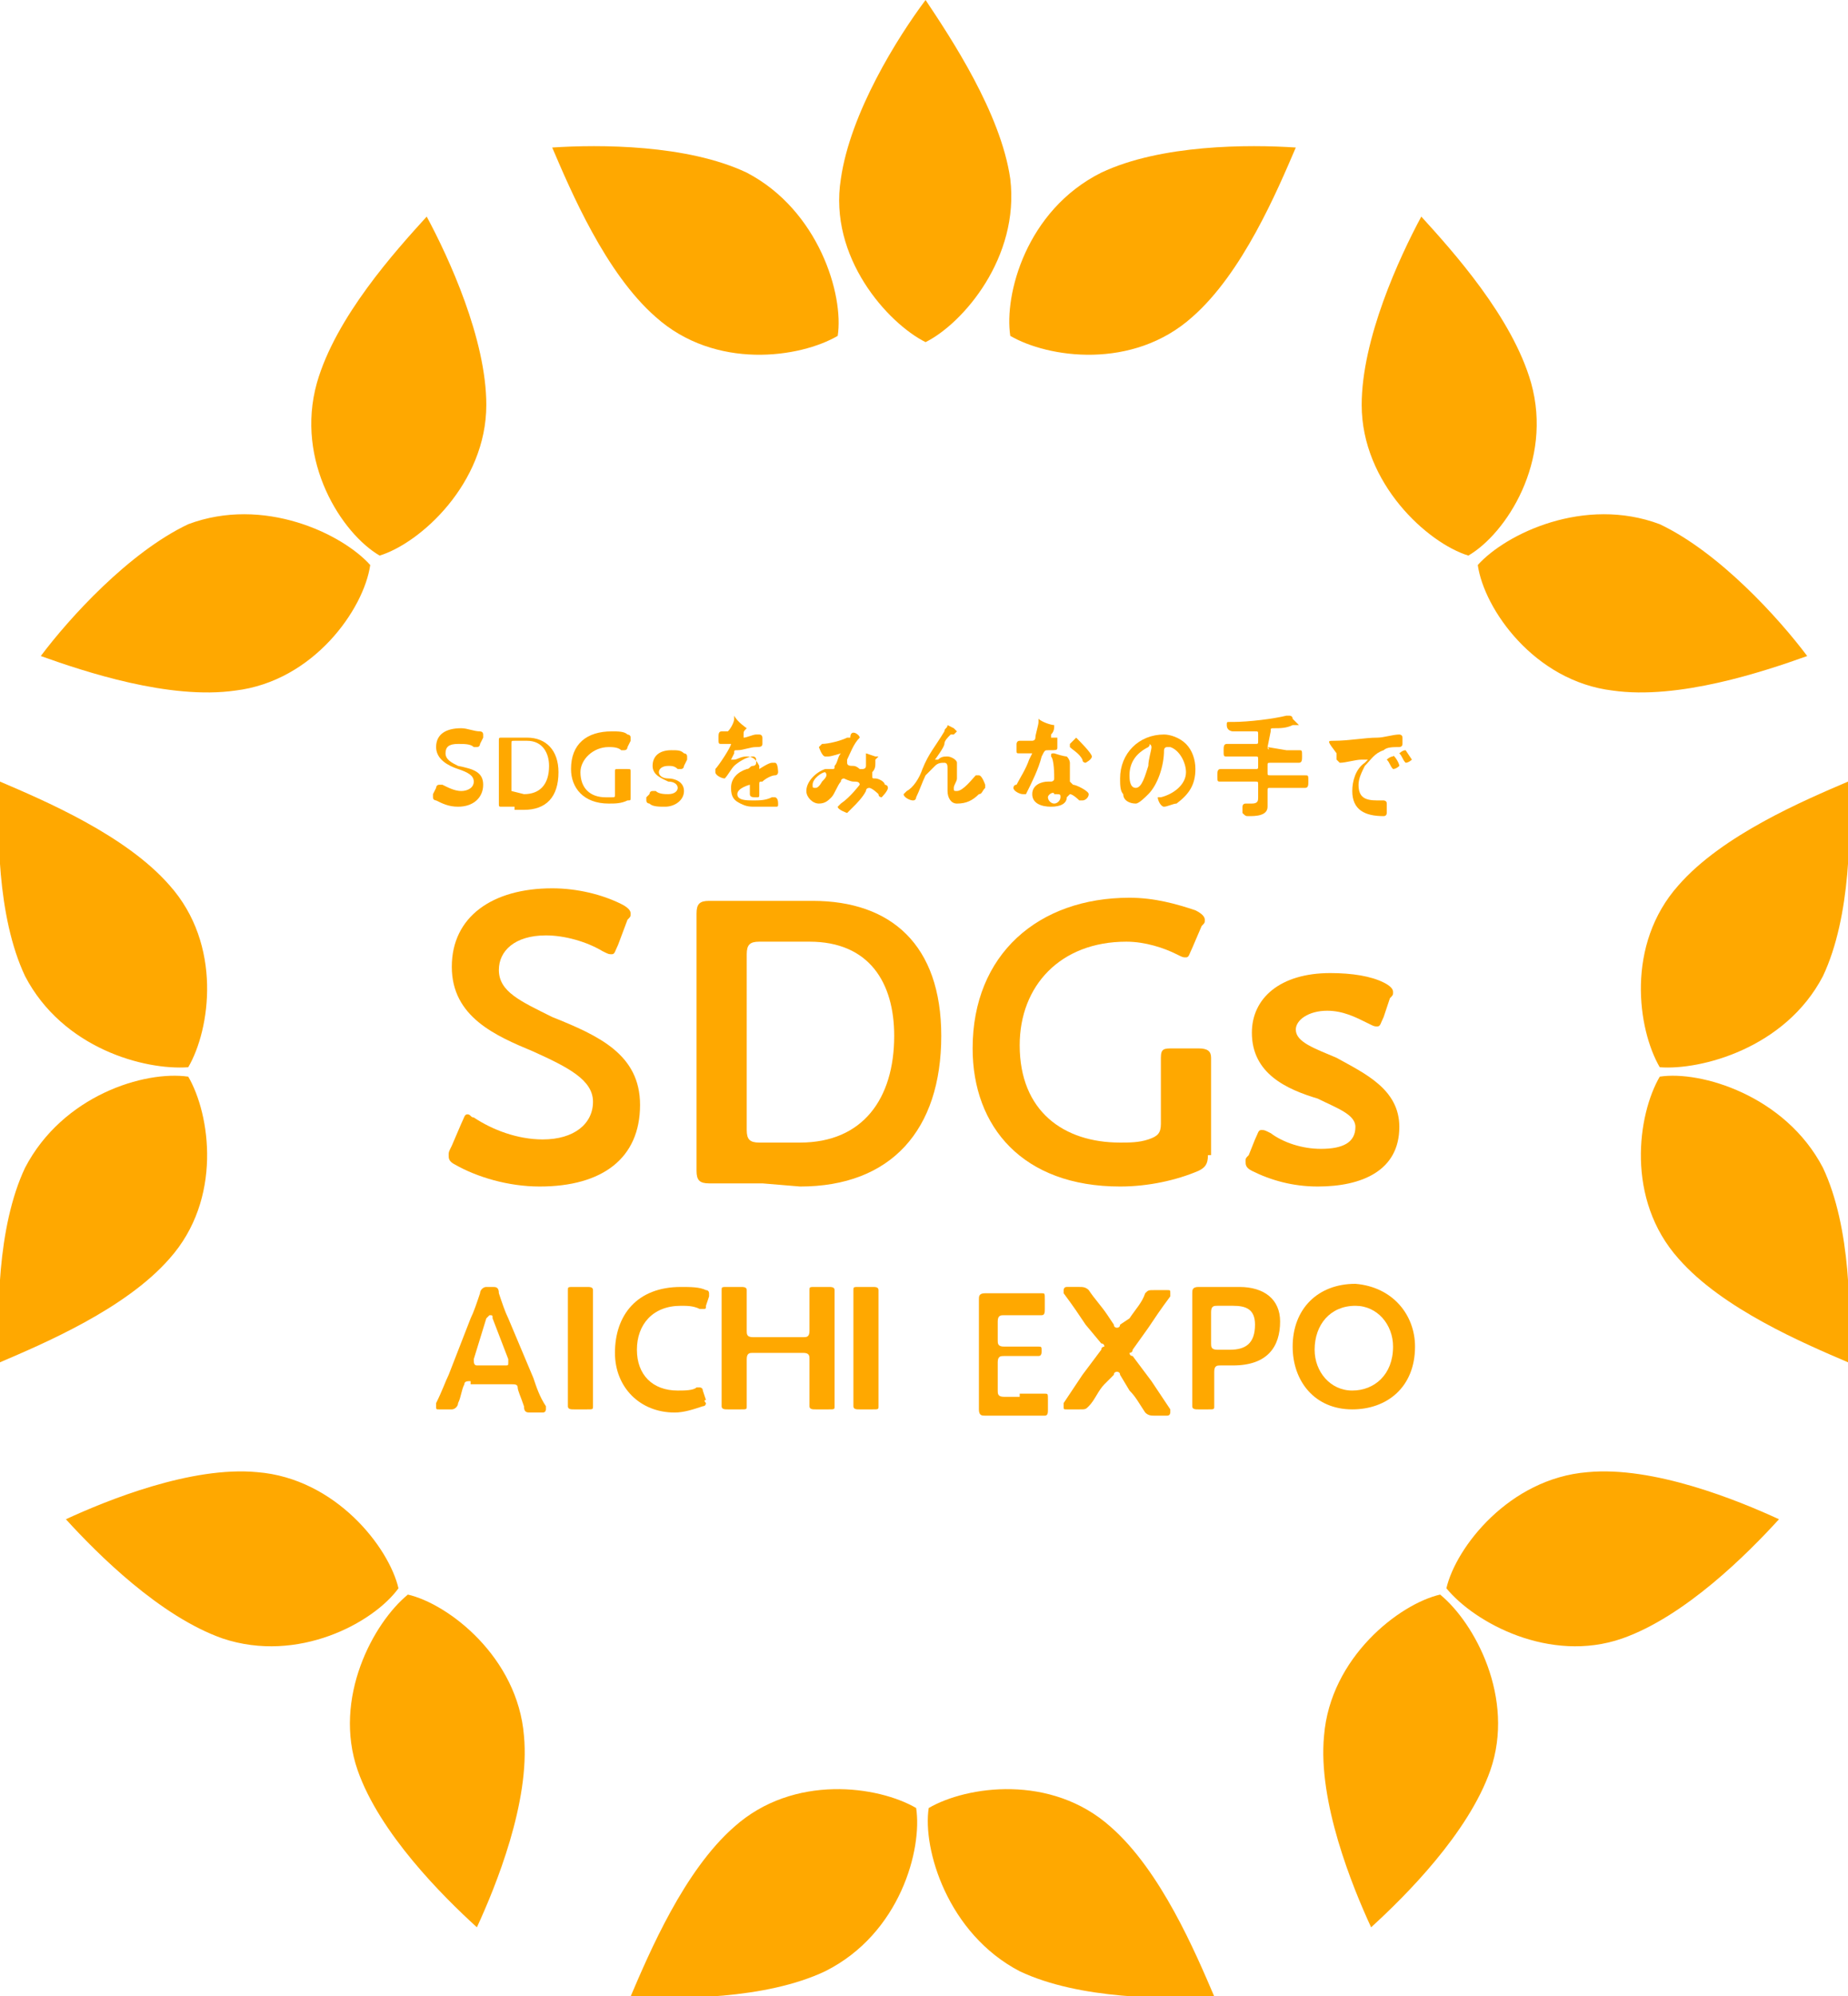 <?xml version="1.0" encoding="utf-8"?>
<!-- Generator: Adobe Illustrator 27.8.1, SVG Export Plug-In . SVG Version: 6.00 Build 0)  -->
<svg version="1.1" id="レイヤー_1" xmlns="http://www.w3.org/2000/svg" xmlns:xlink="http://www.w3.org/1999/xlink" x="0px"
	 y="0px" viewBox="0 0 58.9 63.6" style="enable-background:new 0 0 58.9 63.6;" xml:space="preserve">
<style type="text/css">
	.st0{fill:#FFA800;}
</style>
<g>
	<g>
		<g>
			<g>
				<path class="st0" d="M32.2,10.7c1.2,0.7,3.9,1.1,5.8-0.6c1.6-1.4,2.7-4,3.3-5.4c-1.5-0.1-4.3-0.1-6.2,0.8
					C32.7,6.7,32,9.4,32.2,10.7L32.2,10.7z"/>
			</g>
		</g>
		<g>
			<g>
				<path class="st0" d="M29.5,10.9c1.2-0.6,3-2.7,2.7-5.2c-0.3-2.1-1.9-4.5-2.7-5.7c-0.9,1.2-2.4,3.6-2.7,5.7
					C26.4,8.2,28.3,10.3,29.5,10.9L29.5,10.9z"/>
			</g>
		</g>
		<g>
			<g>
				<path class="st0" d="M26.7,10.7c-1.2,0.7-3.9,1.1-5.8-0.6c-1.6-1.4-2.7-4-3.3-5.4c1.5-0.1,4.3-0.1,6.2,0.8
					C26.1,6.7,26.9,9.4,26.7,10.7L26.7,10.7z"/>
			</g>
		</g>
		<g>
			<g>
				<path class="st0" d="M29.2,57.6c-1.2-0.7-3.9-1.1-5.8,0.6c-1.6,1.4-2.7,4-3.3,5.4c1.5,0.1,4.3,0.1,6.2-0.8
					C28.7,61.6,29.4,58.9,29.2,57.6L29.2,57.6z"/>
			</g>
		</g>
		<g>
			<g>
				<path class="st0" d="M29.6,57.6c1.2-0.7,3.9-1.1,5.8,0.6c1.6,1.4,2.7,4,3.3,5.4c-1.5,0.1-4.3,0.1-6.2-0.8
					C30.2,61.6,29.4,58.9,29.6,57.6L29.6,57.6z"/>
			</g>
		</g>
		<g>
			<g>
				<path class="st0" d="M52.9,34.3c-0.7,1.2-1.1,3.9,0.6,5.8c1.4,1.6,4,2.7,5.4,3.3c0.1-1.5,0.1-4.3-0.8-6.2
					C56.9,34.9,54.2,34.1,52.9,34.3L52.9,34.3z"/>
			</g>
		</g>
		<g>
			<g>
				<path class="st0" d="M52.9,34c-0.7-1.2-1.1-3.9,0.6-5.8c1.4-1.6,4-2.7,5.4-3.3c0.1,1.5,0.1,4.3-0.8,6.2
					C56.9,33.4,54.2,34.1,52.9,34L52.9,34z"/>
			</g>
		</g>
		<g>
			<g>
				<path class="st0" d="M6,34c0.7-1.2,1.1-3.9-0.6-5.8c-1.4-1.6-4-2.7-5.4-3.3c-0.1,1.5-0.1,4.3,0.8,6.2C2,33.4,4.6,34.1,6,34L6,34
					z"/>
			</g>
		</g>
		<g>
			<g>
				<path class="st0" d="M6,34.3c0.7,1.2,1.1,3.9-0.6,5.8c-1.4,1.6-4,2.7-5.4,3.3c-0.1-1.5-0.1-4.3,0.8-6.2C2,34.9,4.6,34.1,6,34.3
					L6,34.3z"/>
			</g>
		</g>
		<g>
			<g>
				<path class="st0" d="M47.1,18c0.2,1.4,1.8,3.7,4.3,4c2.1,0.3,4.8-0.6,6.2-1.1c-0.9-1.2-2.8-3.3-4.7-4.2C50.5,15.8,48,17,47.1,18
					L47.1,18z"/>
			</g>
		</g>
		<g>
			<g>
				<path class="st0" d="M46.8,17.7c-1.3-0.4-3.4-2.3-3.4-4.8c0-2.1,1.2-4.7,1.9-6c1,1.1,2.9,3.2,3.5,5.3C49.5,14.7,48,17,46.8,17.7
					L46.8,17.7z"/>
			</g>
		</g>
		<g>
			<g>
				<path class="st0" d="M12.7,50.6c-0.3-1.3-2-3.5-4.5-3.7c-2.1-0.2-4.8,0.9-6.1,1.5c1,1.1,3,3.1,5,3.8C9.5,53,11.9,51.7,12.7,50.6
					L12.7,50.6z"/>
			</g>
		</g>
		<g>
			<g>
				<path class="st0" d="M13,50.8c1.3,0.3,3.5,2,3.7,4.5c0.2,2.1-0.9,4.8-1.5,6.1c-1.1-1-3.1-3-3.8-5C10.6,54.1,11.9,51.7,13,50.8
					L13,50.8z"/>
			</g>
		</g>
		<g>
			<g>
				<path class="st0" d="M45.9,50.8c-1.3,0.3-3.5,2-3.7,4.5c-0.2,2.1,0.9,4.8,1.5,6.1c1.1-1,3.1-3,3.8-5
					C48.3,54.1,47,51.7,45.9,50.8L45.9,50.8z"/>
			</g>
		</g>
		<g>
			<g>
				<path class="st0" d="M46.1,50.6c0.3-1.3,2-3.5,4.5-3.7c2.1-0.2,4.8,0.9,6.1,1.5c-1,1.1-3,3.1-5,3.8C49.4,53,47,51.7,46.1,50.6
					L46.1,50.6z"/>
			</g>
		</g>
		<g>
			<g>
				<path class="st0" d="M12.1,17.7c1.3-0.4,3.4-2.3,3.4-4.8c0-2.1-1.2-4.7-1.9-6c-1,1.1-2.9,3.2-3.5,5.3
					C9.4,14.7,10.9,17,12.1,17.7L12.1,17.7z"/>
			</g>
		</g>
		<g>
			<g>
				<path class="st0" d="M11.8,18c-0.2,1.4-1.8,3.7-4.3,4c-2.1,0.3-4.8-0.6-6.2-1.1c0.9-1.2,2.8-3.3,4.7-4.2
					C8.4,15.8,10.9,17,11.8,18L11.8,18z"/>
			</g>
		</g>
	</g>
	<g>
		<g>
			<g>
				<path class="st0" d="M20.4,35.2c0,1.7-1.2,2.6-3.2,2.6c-1,0-2-0.3-2.7-0.7c-0.2-0.1-0.2-0.2-0.2-0.3s0-0.1,0.1-0.3l0.3-0.7
					c0.1-0.2,0.1-0.3,0.2-0.3c0.1,0,0.1,0.1,0.2,0.1c0.6,0.4,1.4,0.7,2.2,0.7c1,0,1.6-0.5,1.6-1.2S18.1,34,17,33.5
					c-1.2-0.5-2.6-1.1-2.6-2.7c0-1.6,1.3-2.5,3.2-2.5c0.8,0,1.6,0.2,2.2,0.5c0.2,0.1,0.3,0.2,0.3,0.3c0,0.1,0,0.1-0.1,0.2l-0.3,0.8
					c-0.1,0.2-0.1,0.3-0.2,0.3s-0.1,0-0.3-0.1c-0.5-0.3-1.2-0.5-1.8-0.5c-1,0-1.5,0.5-1.5,1.1c0,0.7,0.7,1,1.7,1.5
					C19.1,33,20.4,33.6,20.4,35.2z"/>
				<path class="st0" d="M24.3,37.7c-0.6,0-1.6,0-1.7,0c-0.3,0-0.4-0.1-0.4-0.4c0-0.7,0-1.5,0-2.1v-4c0-0.6,0-1.4,0-2.1
					c0-0.3,0.1-0.4,0.4-0.4c0.1,0,1.1,0,1.7,0h1.6c2.5,0,4.1,1.4,4.1,4.3c0,3-1.6,4.8-4.5,4.8L24.3,37.7L24.3,37.7z M23.8,36
					c0,0.3,0.1,0.4,0.4,0.4h1.3c2,0,3-1.4,3-3.4c0-1.7-0.8-3-2.7-3h-1.6c-0.3,0-0.4,0.1-0.4,0.4C23.8,30.4,23.8,36,23.8,36z"/>
				<path class="st0" d="M38.5,36.8c0,0.3-0.1,0.4-0.3,0.5c-0.7,0.3-1.6,0.5-2.5,0.5c-3.1,0-4.7-1.9-4.7-4.4c0-3,2.1-4.8,5-4.8
					c0.8,0,1.5,0.2,2.1,0.4c0.2,0.1,0.3,0.2,0.3,0.3c0,0.1,0,0.1-0.1,0.2L38,30.2c-0.1,0.2-0.1,0.3-0.2,0.3c-0.1,0-0.1,0-0.3-0.1
					c-0.4-0.2-1-0.4-1.6-0.4c-2.1,0-3.4,1.4-3.4,3.3c0,2.1,1.4,3.1,3.2,3.1c0.3,0,0.6,0,0.9-0.1c0.3-0.1,0.4-0.2,0.4-0.5v-0.6
					c0-0.6,0-1.4,0-1.5c0-0.3,0.1-0.3,0.4-0.3h0.8c0.3,0,0.4,0.1,0.4,0.3c0,0.1,0,0.9,0,1.5v1.6H38.5z"/>
				<path class="st0" d="M44.6,35.9c0,1.4-1.2,1.9-2.6,1.9c-0.8,0-1.5-0.2-2.1-0.5c-0.2-0.1-0.2-0.2-0.2-0.3s0-0.1,0.1-0.2l0.2-0.5
					c0.1-0.2,0.1-0.3,0.2-0.3c0.1,0,0.1,0,0.3,0.1c0.4,0.3,1,0.5,1.6,0.5c0.7,0,1.1-0.2,1.1-0.7c0-0.4-0.6-0.6-1.2-0.9
					c-1-0.3-2.1-0.8-2.1-2.1c0-1.1,0.9-1.9,2.5-1.9c0.7,0,1.3,0.1,1.7,0.3c0.2,0.1,0.3,0.2,0.3,0.3c0,0.1,0,0.1-0.1,0.2l-0.2,0.6
					c-0.1,0.2-0.1,0.3-0.2,0.3c-0.1,0-0.1,0-0.3-0.1c-0.4-0.2-0.8-0.4-1.3-0.4c-0.6,0-1,0.3-1,0.6c0,0.4,0.6,0.6,1.3,0.9
					C43.5,34.2,44.6,34.7,44.6,35.9z"/>
			</g>
		</g>
		<g>
			<g>
				<path class="st0" d="M15,44c-0.1,0-0.2,0-0.2,0.1c-0.1,0.2-0.1,0.4-0.2,0.6c0,0.1-0.1,0.2-0.2,0.2H14c-0.1,0-0.1,0-0.1-0.1
					c0,0,0,0,0-0.1c0.2-0.4,0.3-0.7,0.4-0.9L15,42c0.1-0.2,0.2-0.5,0.3-0.8c0-0.1,0.1-0.2,0.2-0.2h0.2c0.1,0,0.2,0,0.2,0.2
					c0.1,0.3,0.2,0.6,0.3,0.8l0.8,1.9c0.1,0.3,0.2,0.6,0.4,0.9v0.1c0,0,0,0.1-0.1,0.1h-0.4c-0.1,0-0.2,0-0.2-0.2
					c-0.1-0.3-0.2-0.5-0.2-0.6s-0.1-0.1-0.2-0.1H15V44z M15.1,43.3C15.1,43.4,15.1,43.4,15.1,43.3c0,0.1,0,0.2,0.1,0.2h0.9
					c0.1,0,0.1,0,0.1-0.1v-0.1L15.7,42c0-0.1,0-0.1-0.1-0.1c0,0,0,0-0.1,0.1L15.1,43.3z"/>
				<path class="st0" d="M18.3,44.9c-0.1,0-0.2,0-0.2-0.1c0,0,0-0.6,0-1v-1.7c0-0.3,0-0.9,0-1s0-0.1,0.2-0.1h0.4
					c0.1,0,0.2,0,0.2,0.1c0,0,0,0.6,0,1v1.7c0,0.3,0,0.9,0,1s0,0.1-0.2,0.1H18.3z"/>
				<path class="st0" d="M22.5,44.7c0,0,0,0.1-0.1,0.1c-0.3,0.1-0.6,0.2-0.9,0.2c-1.1,0-1.9-0.8-1.9-1.9c0-1.2,0.7-2.1,2.1-2.1
					c0.3,0,0.6,0,0.8,0.1c0.1,0,0.1,0.1,0.1,0.1v0.1l-0.1,0.3c0,0.1,0,0.1-0.1,0.1h-0.1c-0.2-0.1-0.4-0.1-0.6-0.1
					c-0.9,0-1.4,0.6-1.4,1.4c0,0.8,0.5,1.3,1.3,1.3c0.2,0,0.5,0,0.6-0.1h0.1c0,0,0.1,0,0.1,0.1l0.1,0.3
					C22.4,44.6,22.5,44.7,22.5,44.7z"/>
				<path class="st0" d="M23.8,43.8c0,0.3,0,0.9,0,1s0,0.1-0.2,0.1h-0.4c-0.1,0-0.2,0-0.2-0.1c0,0,0-0.6,0-1v-1.7c0-0.3,0-0.9,0-1
					s0-0.1,0.2-0.1h0.4c0.1,0,0.2,0,0.2,0.1c0,0,0,0.6,0,1v0.3c0,0.1,0,0.2,0.2,0.2h1.6c0.1,0,0.2,0,0.2-0.2v-0.3c0-0.3,0-0.9,0-1
					s0-0.1,0.2-0.1h0.4c0.1,0,0.2,0,0.2,0.1c0,0,0,0.6,0,1v1.7c0,0.3,0,0.9,0,1s0,0.1-0.2,0.1H26c-0.1,0-0.2,0-0.2-0.1
					c0,0,0-0.6,0-1v-0.5c0-0.1,0-0.2-0.2-0.2H24c-0.1,0-0.2,0-0.2,0.2V43.8z"/>
				<path class="st0" d="M27.4,44.9c-0.1,0-0.2,0-0.2-0.1c0,0,0-0.6,0-1v-1.7c0-0.3,0-0.9,0-1s0-0.1,0.2-0.1h0.4
					c0.1,0,0.2,0,0.2,0.1c0,0,0,0.6,0,1v1.7c0,0.3,0,0.9,0,1s0,0.1-0.2,0.1H27.4z"/>
				<path class="st0" d="M32.5,44.4c0.3,0,0.8,0,0.8,0c0.1,0,0.1,0,0.1,0.2v0.3c0,0.1,0,0.2-0.1,0.2c0,0-0.5,0-0.8,0h-0.4
					c-0.3,0-0.7,0-0.7,0c-0.1,0-0.2,0-0.2-0.2c0-0.3,0-0.7,0-0.9v-1.7c0-0.3,0-0.6,0-0.9c0-0.1,0-0.2,0.2-0.2c0,0,0.5,0,0.7,0h0.3
					c0.3,0,0.8,0,0.8,0c0.1,0,0.1,0,0.1,0.2v0.3c0,0.1,0,0.2-0.1,0.2c0,0-0.5,0-0.8,0H32c-0.1,0-0.2,0-0.2,0.2v0.6
					c0,0.1,0,0.2,0.2,0.2h0.3c0.3,0,0.8,0,0.8,0c0.1,0,0.1,0,0.1,0.2V43c0,0.1,0,0.2-0.1,0.2c0,0-0.5,0-0.8,0H32
					c-0.1,0-0.2,0-0.2,0.2v0.9c0,0.1,0,0.2,0.2,0.2h0.5V44.4z"/>
				<path class="st0" d="M35.2,44.1c-0.2,0.2-0.3,0.5-0.5,0.7c-0.1,0.1-0.1,0.1-0.3,0.1H34c-0.1,0-0.1,0-0.1-0.1v-0.1
					c0.2-0.3,0.4-0.6,0.6-0.9l0.6-0.8c0-0.1,0.1-0.1,0.1-0.1s0-0.1-0.1-0.1l-0.5-0.6c-0.2-0.3-0.4-0.6-0.7-1v-0.1c0,0,0-0.1,0.1-0.1
					h0.4c0.1,0,0.2,0,0.3,0.1c0.2,0.3,0.4,0.5,0.6,0.8l0.2,0.3c0,0.1,0.1,0.1,0.1,0.1s0.1,0,0.1-0.1L36,42c0.2-0.3,0.4-0.5,0.5-0.8
					c0.1-0.1,0.1-0.1,0.3-0.1h0.4c0.1,0,0.1,0,0.1,0.1v0.1c-0.3,0.4-0.5,0.7-0.7,1L36.1,43c0,0.1-0.1,0.1-0.1,0.1s0,0.1,0.1,0.1
					l0.6,0.8c0.2,0.3,0.4,0.6,0.6,0.9V45c0,0,0,0.1-0.1,0.1h-0.4c-0.1,0-0.2,0-0.3-0.1c-0.2-0.3-0.3-0.5-0.5-0.7l-0.3-0.5
					c0-0.1-0.1-0.1-0.1-0.1s-0.1,0-0.1,0.1L35.2,44.1z"/>
				<path class="st0" d="M38.2,44.9c-0.1,0-0.2,0-0.2-0.1c0,0,0-0.6,0-1v-1.7c0-0.3,0-0.6,0-0.9c0-0.1,0-0.2,0.2-0.2
					c0,0,0.5,0,0.7,0h0.6c0.8,0,1.3,0.4,1.3,1.1c0,0.8-0.4,1.4-1.5,1.4h-0.4c-0.1,0-0.2,0-0.2,0.2v0.1c0,0.3,0,0.9,0,1
					s0,0.1-0.2,0.1C38.5,44.9,38.2,44.9,38.2,44.9z M38.6,42.8c0,0.1,0,0.2,0.2,0.2h0.4c0.5,0,0.8-0.2,0.8-0.8
					c0-0.5-0.3-0.6-0.7-0.6h-0.5c-0.1,0-0.2,0-0.2,0.2V42.8z"/>
				<path class="st0" d="M45.1,42.9c0,1.3-0.9,2-2,2c-1.2,0-1.9-0.9-1.9-2c0-1.2,0.8-2,2-2C44.4,41,45.1,41.9,45.1,42.9z M41.9,43
					c0,0.7,0.5,1.3,1.2,1.3s1.3-0.5,1.3-1.4c0-0.7-0.5-1.3-1.2-1.3C42.4,41.6,41.9,42.2,41.9,43z"/>
			</g>
		</g>
		<g>
			<path class="st0" d="M15.4,25c0,0.4-0.3,0.7-0.8,0.7c-0.3,0-0.5-0.1-0.7-0.2c0,0-0.1,0-0.1-0.1c0,0,0,0,0-0.1l0.1-0.2
				c0,0,0-0.1,0.1-0.1c0,0,0,0,0.1,0c0.2,0.1,0.4,0.2,0.6,0.2c0.2,0,0.4-0.1,0.4-0.3c0-0.2-0.2-0.3-0.5-0.4s-0.7-0.3-0.7-0.7
				c0-0.4,0.3-0.6,0.8-0.6c0.2,0,0.4,0.1,0.6,0.1c0,0,0.1,0,0.1,0.1c0,0,0,0,0,0.1l-0.1,0.2c0,0,0,0.1-0.1,0.1c0,0,0,0-0.1,0
				c-0.1-0.1-0.3-0.1-0.5-0.1c-0.3,0-0.4,0.1-0.4,0.3c0,0.2,0.2,0.3,0.4,0.4C15.1,24.5,15.4,24.6,15.4,25z"/>
			<path class="st0" d="M16.4,25.7c-0.2,0-0.4,0-0.4,0c-0.1,0-0.1,0-0.1-0.1c0-0.2,0-0.4,0-0.5v-1c0-0.2,0-0.4,0-0.5s0-0.1,0.1-0.1
				c0,0,0.3,0,0.4,0h0.4c0.6,0,1,0.4,1,1.1c0,0.8-0.4,1.2-1.1,1.2h-0.3V25.7z M16.3,25.2C16.3,25.3,16.3,25.3,16.3,25.2l0.4,0.1
				c0.5,0,0.8-0.3,0.8-0.9c0-0.4-0.2-0.8-0.7-0.8h-0.4c-0.1,0-0.1,0-0.1,0.1C16.3,23.7,16.3,25.2,16.3,25.2z"/>
			<path class="st0" d="M20.1,25.4c0,0.1,0,0.1-0.1,0.1c-0.2,0.1-0.4,0.1-0.6,0.1c-0.8,0-1.2-0.5-1.2-1.1c0-0.8,0.5-1.2,1.3-1.2
				c0.2,0,0.4,0,0.5,0.1c0,0,0.1,0,0.1,0.1c0,0,0,0,0,0.1L20,23.8c0,0,0,0.1-0.1,0.1c0,0,0,0-0.1,0c-0.1-0.1-0.3-0.1-0.4-0.1
				c-0.5,0-0.9,0.4-0.9,0.8c0,0.5,0.3,0.8,0.8,0.8c0.1,0,0.2,0,0.2,0c0.1,0,0.1,0,0.1-0.1V25c0-0.1,0-0.4,0-0.4c0-0.1,0-0.1,0.1-0.1
				H20c0.1,0,0.1,0,0.1,0.1c0,0,0,0.2,0,0.4V25.4z"/>
			<path class="st0" d="M21.8,25.2c0,0.3-0.3,0.5-0.6,0.5c-0.2,0-0.4,0-0.5-0.1c0,0-0.1,0-0.1-0.1c0,0,0,0,0-0.1l0.1-0.1
				c0,0,0-0.1,0.1-0.1c0,0,0,0,0.1,0c0.1,0.1,0.3,0.1,0.4,0.1c0.2,0,0.3-0.1,0.3-0.2s-0.1-0.2-0.3-0.2c-0.2-0.1-0.5-0.2-0.5-0.5
				s0.2-0.5,0.6-0.5c0.2,0,0.3,0,0.4,0.1c0,0,0.1,0,0.1,0.1c0,0,0,0,0,0.1l-0.1,0.2c0,0,0,0.1-0.1,0.1c0,0,0,0-0.1,0
				c-0.1-0.1-0.2-0.1-0.3-0.1c-0.2,0-0.3,0.1-0.3,0.2s0.1,0.2,0.3,0.2C21.5,24.8,21.8,24.9,21.8,25.2z"/>
			<path class="st0" d="M23.8,23.2L23.8,23.2c-0.1,0.1-0.1,0.1-0.1,0.2v0.1l0,0c0.1,0,0.3-0.1,0.4-0.1h0.1c0.1,0,0.1,0.1,0.1,0.1
				s0,0.1,0,0.2s-0.1,0.1-0.2,0.1c-0.2,0-0.4,0.1-0.6,0.1c-0.1,0-0.1,0-0.1,0.1l-0.1,0.2l0,0c0,0,0,0,0.1,0s0.2-0.1,0.4-0.1
				c0.2,0,0.3,0.1,0.4,0.3v0.1c0,0,0.3-0.2,0.4-0.2h0.1c0.1,0,0.1,0.3,0.1,0.3s0,0.1-0.1,0.1l0,0c-0.1,0-0.3,0.1-0.4,0.2
				c-0.1,0-0.1,0-0.1,0.1l0,0c0,0.1,0,0.2,0,0.3c0,0.1,0,0.1-0.1,0.1s-0.2,0-0.2-0.1s0-0.1,0-0.2V25c0,0-0.4,0.1-0.4,0.3
				c0,0.2,0.3,0.2,0.5,0.2s0.4,0,0.6-0.1c0,0,0,0,0.1,0c0,0,0.1,0,0.1,0.2c0,0.1,0,0.1-0.1,0.1s-0.5,0-0.6,0c-0.2,0-0.3,0-0.5-0.1
				s-0.3-0.2-0.3-0.5s0.2-0.5,0.5-0.6c0.1,0,0.1-0.1,0.2-0.1c0,0,0.1,0,0.1-0.1v-0.1c0-0.1-0.1-0.1-0.1-0.1c-0.2,0-0.5,0.2-0.6,0.3
				c-0.1,0.1-0.2,0.3-0.3,0.4l0,0c-0.1,0-0.3-0.1-0.3-0.2v-0.1c0.1-0.1,0.5-0.7,0.5-0.8c0,0,0,0-0.1,0s-0.1,0-0.2,0s-0.1,0-0.1-0.2
				c0-0.1,0-0.2,0.1-0.2s0.1,0,0.2,0H23c0.1,0,0.2,0,0.2,0c0.1-0.1,0.2-0.3,0.2-0.4v-0.1C23.5,23,23.8,23.2,23.8,23.2z"/>
			<path class="st0" d="M27.4,23.5C27.4,23.5,27.3,23.5,27.4,23.5c-0.2,0.2-0.3,0.5-0.4,0.7c0,0,0,0,0,0.1s0.1,0.1,0.2,0.1
				s0.2,0.1,0.2,0.1s0,0,0.1,0c0,0,0.1,0,0.1-0.1s0-0.2,0-0.3l0,0V24l0.3,0.1H28c0,0,0,0-0.1,0.1v0.1c0,0.1,0,0.2-0.1,0.3
				c0,0,0,0,0,0.1s0,0.1,0.1,0.1s0.3,0.1,0.3,0.2c0,0,0.1,0,0.1,0.1s-0.2,0.3-0.2,0.3s-0.1,0-0.1-0.1c0,0-0.2-0.2-0.3-0.2
				c0,0-0.1,0-0.1,0.1c-0.1,0.2-0.3,0.4-0.4,0.5L27,25.9c0,0-0.3-0.1-0.3-0.2c0,0,0,0,0.1-0.1c0.3-0.2,0.6-0.6,0.6-0.6
				c0-0.1-0.1-0.1-0.2-0.1s-0.3-0.1-0.3-0.1s-0.1,0-0.1,0.1c-0.1,0.1-0.2,0.4-0.3,0.5c-0.1,0.1-0.2,0.2-0.4,0.2
				c-0.2,0-0.4-0.2-0.4-0.4c0-0.3,0.3-0.6,0.6-0.7c0.1,0,0.1,0,0.2,0s0.1,0,0.1-0.1c0.1-0.1,0.1-0.3,0.2-0.4l0,0l0,0
				c0,0-0.3,0.1-0.4,0.1h-0.1c-0.1,0-0.2-0.3-0.2-0.3s0,0,0.1-0.1c0.2,0,0.6-0.1,0.8-0.2h0.1C27.1,23.2,27.4,23.4,27.4,23.5z
				 M26.3,24.6c-0.1,0-0.4,0.2-0.4,0.4c0,0.1,0,0.1,0.1,0.1s0.2-0.2,0.2-0.2C26.3,24.8,26.4,24.7,26.3,24.6
				C26.4,24.6,26.4,24.6,26.3,24.6z"/>
			<path class="st0" d="M29.4,24.5c0.2-0.5,0.4-0.7,0.7-1.2c0-0.1,0.1-0.1,0.1-0.2l0,0l0.2,0.1l0.1,0.1c0,0,0,0-0.1,0.1h-0.1
				c-0.1,0.1-0.2,0.2-0.2,0.3c0,0.1-0.3,0.5-0.3,0.5l0,0c0,0,0,0,0.1,0c0.1-0.1,0.2-0.1,0.3-0.1c0.1,0,0.3,0.1,0.3,0.2s0,0.1,0,0.2
				s0,0.2,0,0.3c0,0.1-0.1,0.2-0.1,0.3c0,0.1,0,0.1,0.1,0.1c0.2,0,0.5-0.4,0.6-0.5c0,0,0,0,0.1,0s0.2,0.3,0.2,0.3v0.1
				c-0.1,0.1-0.1,0.2-0.2,0.2c-0.2,0.2-0.4,0.3-0.7,0.3c-0.2,0-0.3-0.2-0.3-0.4c0-0.1,0-0.3,0-0.4s0-0.2,0-0.3c0-0.1,0-0.2-0.1-0.2
				s-0.2,0-0.3,0.1c-0.1,0.1-0.2,0.2-0.3,0.3c-0.1,0.2-0.2,0.5-0.3,0.7c0,0,0,0.1-0.1,0.1s-0.3-0.1-0.3-0.2l0.1-0.1
				C29.1,25.1,29.3,24.8,29.4,24.5z"/>
			<path class="st0" d="M33.6,23.1C33.6,23.1,33.6,23.2,33.6,23.1C33.6,23.2,33.6,23.2,33.6,23.1c0,0.1,0,0.2-0.1,0.3v0.1l0,0h0.2
				l0,0v0.1c0,0,0,0.1,0,0.2s0,0.1-0.3,0.1c-0.1,0-0.1,0-0.2,0.2c-0.1,0.4-0.3,0.8-0.5,1.2c0,0,0,0-0.1,0s-0.3-0.1-0.3-0.2
				c0,0,0-0.1,0.1-0.1c0.1-0.2,0.3-0.5,0.4-0.8l0.1-0.2l0,0c0,0-0.3,0-0.4,0c-0.1,0-0.1,0-0.1-0.1v-0.2c0,0,0-0.1,0.1-0.1h0.1
				c0.1,0,0.2,0,0.3,0c0,0,0.1,0,0.1-0.1s0.1-0.4,0.1-0.5v-0.1C33.2,23,33.5,23.1,33.6,23.1z M34,24.1C34.1,24.1,34.1,24.1,34,24.1
				c0.1,0.1,0.1,0.2,0.1,0.2c0,0.1,0,0.6,0,0.6l0.1,0.1l0,0c0.1,0,0.5,0.2,0.5,0.3c0,0.1-0.1,0.2-0.2,0.2h-0.1c0,0-0.2-0.2-0.3-0.2
				c0,0,0,0-0.1,0.1c0,0.2-0.2,0.3-0.5,0.3s-0.6-0.1-0.6-0.4s0.3-0.4,0.5-0.4h0.1c0,0,0.1,0,0.1-0.1s0-0.6-0.1-0.7l0,0
				c0-0.1,0-0.1,0.1-0.1C33.9,24.1,34,24.1,34,24.1z M33.4,25.4c0,0.1,0.1,0.2,0.2,0.2c0.1,0,0.2-0.1,0.2-0.2s0-0.1-0.2-0.1
				C33.6,25.2,33.4,25.3,33.4,25.4z M34.8,24.1c0,0.1-0.2,0.2-0.2,0.2s-0.1,0-0.1-0.1c-0.1-0.2-0.3-0.3-0.4-0.4c0,0,0,0,0-0.1
				l0.2-0.2C34.4,23.6,34.8,24,34.8,24.1z"/>
			<path class="st0" d="M37.8,23.7c0.2,0.2,0.3,0.5,0.3,0.8c0,0.5-0.2,0.8-0.6,1.1c-0.1,0-0.3,0.1-0.4,0.1c-0.1,0-0.2-0.2-0.2-0.3
				c0,0,0,0,0.1,0c0.4-0.1,0.8-0.4,0.8-0.8c0-0.3-0.2-0.7-0.5-0.8h-0.1c-0.1,0-0.1,0.1-0.1,0.1c0,0.5-0.2,1.1-0.5,1.4
				c-0.1,0.1-0.3,0.3-0.4,0.3c-0.2,0-0.4-0.1-0.4-0.3c-0.1-0.1-0.1-0.3-0.1-0.5c0-0.8,0.6-1.4,1.4-1.4
				C37.3,23.4,37.6,23.5,37.8,23.7z M36.6,23.8C36.2,24,36,24.3,36,24.7c0,0.1,0,0.4,0.2,0.4s0.3-0.4,0.4-0.7c0-0.2,0.1-0.5,0.1-0.6
				c0,0,0-0.1-0.1-0.1C36.7,23.7,36.6,23.8,36.6,23.8z"/>
			<path class="st0" d="M40.4,23.8C40.4,23.9,40.5,23.9,40.4,23.8l0.6,0.1c0.1,0,0.3,0,0.4,0c0.1,0,0.1,0,0.1,0.2
				c0,0.1,0,0.2-0.1,0.2s-0.3,0-0.4,0h-0.5c-0.1,0-0.1,0-0.1,0.1v0.2c0,0.1,0,0.1,0.1,0.1h0.7c0.1,0,0.3,0,0.4,0
				c0.1,0,0.1,0,0.1,0.2c0,0.1,0,0.2-0.1,0.2s-0.3,0-0.4,0h-0.7c-0.1,0-0.1,0-0.1,0.1v0.3c0,0.1,0,0.2,0,0.2c0,0.3-0.4,0.3-0.6,0.3
				c-0.1,0-0.1,0-0.2-0.1c0-0.1,0-0.2,0-0.2s0-0.1,0.1-0.1c0,0,0.1,0,0.2,0c0.2,0,0.2-0.1,0.2-0.2V25c0-0.1,0-0.1-0.1-0.1h-0.7
				c-0.1,0-0.3,0-0.4,0c-0.1,0-0.1,0-0.1-0.2c0-0.1,0-0.2,0.1-0.2s0.3,0,0.4,0H40c0.1,0,0.1,0,0.1-0.1v-0.2c0-0.1,0-0.1-0.1-0.1
				h-0.5c-0.1,0-0.3,0-0.4,0c-0.1,0-0.1,0-0.1-0.2c0-0.1,0-0.2,0.1-0.2s0.3,0,0.4,0H40c0.1,0,0.1,0,0.1-0.1v-0.2
				c0-0.1,0-0.1-0.1-0.1c-0.2,0-0.5,0-0.7,0c0,0-0.2,0-0.2-0.2c0-0.1,0-0.1,0.1-0.1h0.1c0.5,0,1.3-0.1,1.7-0.2c0,0,0,0,0.1,0
				c0,0,0.1,0,0.1,0.1l0.2,0.2l0,0c0,0,0,0-0.1,0l0,0c0,0,0,0-0.1,0c-0.2,0.1-0.4,0.1-0.6,0.1c-0.1,0-0.1,0-0.1,0.1L40.4,23.8
				L40.4,23.8z"/>
			<path class="st0" d="M42.5,23.6c0.5,0,1-0.1,1.4-0.1c0.2,0,0.5-0.1,0.7-0.1l0,0c0,0,0.1,0,0.1,0.1s0,0.2,0,0.2
				c0,0.1-0.1,0.1-0.1,0.1c-0.2,0-0.4,0-0.5,0.1c-0.3,0.1-0.4,0.3-0.6,0.5c-0.1,0.2-0.2,0.4-0.2,0.6c0,0.4,0.2,0.5,0.6,0.5
				c0.1,0,0.1,0,0.2,0c0,0,0.1,0,0.1,0.1s0,0.2,0,0.3c0,0,0,0.1-0.1,0.1c-0.6,0-1-0.2-1-0.8c0-0.3,0.1-0.7,0.4-0.9l0.1-0.1l0,0h-0.2
				c-0.2,0-0.5,0.1-0.7,0.1l0,0l-0.1-0.1c0-0.1,0-0.2,0-0.2C42.3,23.6,42.3,23.6,42.5,23.6z M44.6,24.4c0,0-0.1,0.1-0.2,0.1l0,0
				c-0.1-0.1-0.1-0.2-0.2-0.3l0,0c0,0,0.1-0.1,0.2-0.1C44.4,24,44.6,24.3,44.6,24.4z M45,24.2c0,0-0.1,0.1-0.2,0.1l0,0
				c-0.1-0.1-0.1-0.2-0.2-0.3l0,0c0,0,0.1-0.1,0.2-0.1C44.8,23.9,45,24.2,45,24.2z"/>
		</g>
	</g>
</g>
</svg>
